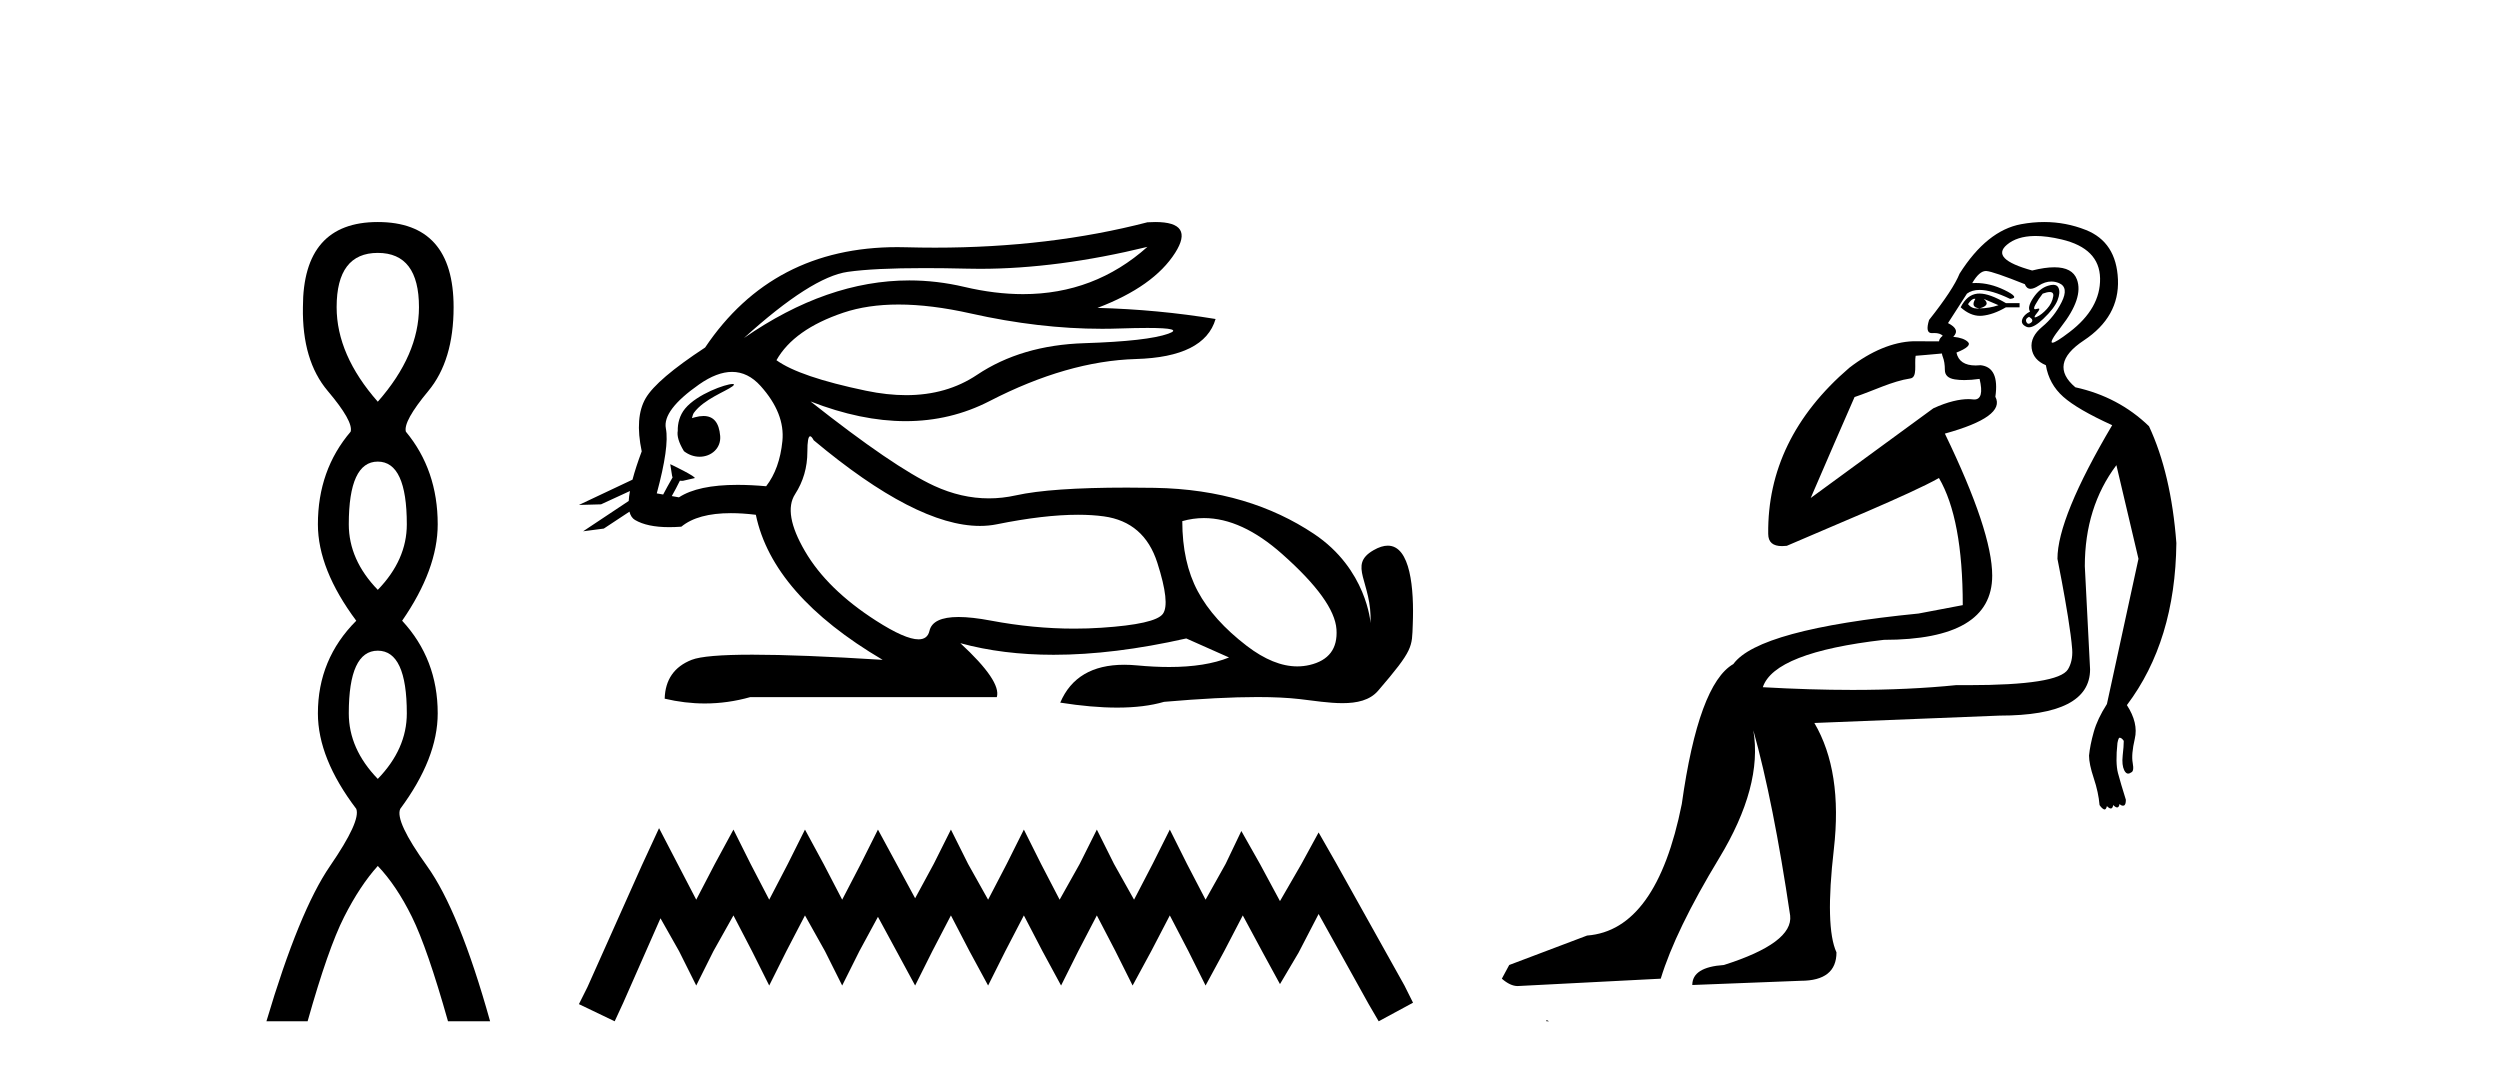 <?xml version='1.0' encoding='UTF-8' standalone='yes'?><svg xmlns='http://www.w3.org/2000/svg' xmlns:xlink='http://www.w3.org/1999/xlink' width='95.0' height='41.0' ><path d='M 14.356 9.61 Q 15.921 9.61 15.921 11.673 Q 15.921 13.487 14.356 15.265 Q 12.792 13.487 12.792 11.673 Q 12.792 9.61 14.356 9.61 ZM 14.356 17.541 Q 15.459 17.541 15.459 19.924 Q 15.459 21.276 14.356 22.414 Q 13.254 21.276 13.254 19.924 Q 13.254 17.541 14.356 17.541 ZM 14.356 24.726 Q 15.459 24.726 15.459 27.108 Q 15.459 28.46 14.356 29.598 Q 13.254 28.46 13.254 27.108 Q 13.254 24.726 14.356 24.726 ZM 14.356 8.437 Q 11.511 8.437 11.511 11.673 Q 11.476 13.7 12.454 14.856 Q 13.432 16.012 13.325 16.403 Q 12.08 17.862 12.08 19.924 Q 12.08 21.631 13.538 23.588 Q 12.08 25.046 12.08 27.108 Q 12.08 28.816 13.538 30.736 Q 13.716 31.198 12.543 32.906 Q 11.369 34.613 10.124 38.809 L 11.689 38.809 Q 12.471 36.035 13.076 34.844 Q 13.681 33.652 14.356 32.906 Q 15.068 33.652 15.655 34.844 Q 16.241 36.035 17.024 38.809 L 18.624 38.809 Q 17.451 34.613 16.224 32.906 Q 14.997 31.198 15.21 30.736 Q 16.633 28.816 16.633 27.108 Q 16.633 25.046 15.281 23.588 Q 16.633 21.631 16.633 19.924 Q 16.633 17.862 15.423 16.403 Q 15.317 16.012 16.277 14.856 Q 17.237 13.7 17.237 11.673 Q 17.237 8.437 14.356 8.437 Z' style='fill:#000000;stroke:none' /><path d='M 43.602 9.381 C 42.26 10.579 40.685 11.177 38.876 11.177 C 38.168 11.177 37.424 11.086 36.644 10.902 C 35.948 10.738 35.252 10.656 34.554 10.656 C 32.471 10.656 30.376 11.386 28.27 12.845 L 28.27 12.845 C 29.977 11.299 31.292 10.46 32.216 10.33 C 32.883 10.235 33.857 10.188 35.137 10.188 C 35.629 10.188 36.166 10.195 36.749 10.209 C 36.911 10.213 37.073 10.215 37.237 10.215 C 39.2 10.215 41.322 9.937 43.602 9.381 ZM 34.144 11.572 C 34.965 11.572 35.878 11.685 36.885 11.911 C 38.617 12.3 40.278 12.494 41.87 12.494 C 42.087 12.494 42.303 12.491 42.518 12.483 C 42.946 12.469 43.309 12.462 43.604 12.462 C 44.539 12.462 44.804 12.534 44.4 12.679 C 43.868 12.87 42.804 12.99 41.207 13.041 C 39.611 13.091 38.25 13.492 37.126 14.245 C 36.359 14.759 35.462 15.016 34.434 15.016 C 33.954 15.016 33.446 14.96 32.909 14.848 C 31.222 14.496 30.088 14.11 29.505 13.688 C 29.947 12.905 30.795 12.303 32.05 11.881 C 32.663 11.675 33.361 11.572 34.144 11.572 ZM 26.294 15.889 C 26.294 15.889 26.294 15.889 26.294 15.889 L 26.294 15.889 C 26.294 15.889 26.294 15.889 26.294 15.889 ZM 27.835 14.592 C 27.578 14.592 26.496 14.972 26.036 15.524 C 25.821 15.781 25.748 16.103 25.755 16.369 L 25.755 16.369 C 25.72 16.56 25.787 16.811 25.99 17.145 C 26.18 17.292 26.389 17.356 26.586 17.356 C 27.027 17.356 27.406 17.032 27.367 16.565 C 27.324 16.061 27.119 15.808 26.732 15.808 C 26.634 15.808 26.525 15.824 26.403 15.857 C 26.365 15.867 26.329 15.877 26.294 15.889 L 26.294 15.889 C 26.317 15.808 26.332 15.736 26.369 15.685 C 26.745 15.17 27.576 14.876 27.836 14.679 C 27.914 14.62 27.904 14.592 27.835 14.592 ZM 25.2 18.792 L 25.2 18.792 L 25.2 18.792 L 25.2 18.792 C 25.2 18.792 25.2 18.792 25.2 18.792 C 25.2 18.792 25.2 18.792 25.2 18.792 ZM 27.817 14.132 C 28.22 14.132 28.582 14.31 28.903 14.667 C 29.525 15.36 29.801 16.058 29.731 16.761 C 29.661 17.463 29.455 18.036 29.114 18.477 C 28.722 18.442 28.359 18.425 28.026 18.425 C 27.024 18.425 26.282 18.583 25.8 18.899 L 25.528 18.851 L 25.528 18.851 C 25.61 18.707 25.766 18.417 25.835 18.268 L 25.835 18.268 C 25.857 18.27 25.88 18.27 25.905 18.27 C 25.92 18.27 25.936 18.27 25.953 18.27 L 26.39 18.17 C 26.518 18.141 25.468 17.633 25.457 17.633 C 25.456 17.633 25.46 17.635 25.469 17.639 L 25.54 18.084 C 25.543 18.103 25.549 18.123 25.558 18.142 L 25.558 18.142 C 25.438 18.356 25.269 18.652 25.2 18.792 L 25.2 18.792 L 24.957 18.749 C 25.278 17.564 25.394 16.74 25.303 16.279 C 25.213 15.817 25.635 15.26 26.568 14.607 C 27.021 14.29 27.438 14.132 27.817 14.132 ZM 30.786 16.578 C 30.822 16.578 30.867 16.629 30.921 16.73 C 33.514 18.9 35.62 19.985 37.236 19.985 C 37.46 19.985 37.674 19.965 37.879 19.923 C 39.074 19.681 40.102 19.561 40.965 19.561 C 41.32 19.561 41.647 19.581 41.945 19.622 C 42.969 19.763 43.647 20.35 43.978 21.384 C 44.31 22.418 44.38 23.066 44.189 23.327 C 43.998 23.588 43.22 23.764 41.855 23.854 C 41.513 23.877 41.17 23.888 40.824 23.888 C 39.787 23.888 38.73 23.786 37.653 23.583 C 37.168 23.491 36.759 23.446 36.424 23.446 C 35.767 23.446 35.398 23.622 35.319 23.975 C 35.27 24.188 35.132 24.295 34.904 24.295 C 34.564 24.295 34.025 24.058 33.285 23.583 C 32.05 22.79 31.152 21.911 30.59 20.947 C 30.027 19.984 29.902 19.261 30.213 18.779 C 30.524 18.297 30.68 17.76 30.68 17.167 C 30.68 16.774 30.715 16.578 30.786 16.578 ZM 45.75 19.687 C 46.705 19.687 47.696 20.143 48.722 21.053 C 50.048 22.228 50.736 23.181 50.786 23.914 C 50.836 24.647 50.495 25.099 49.762 25.27 C 49.61 25.305 49.455 25.323 49.298 25.323 C 48.697 25.323 48.059 25.064 47.382 24.547 C 46.529 23.894 45.906 23.201 45.515 22.468 C 45.123 21.736 44.927 20.847 44.927 19.803 C 45.198 19.726 45.473 19.687 45.75 19.687 ZM 43.903 8.437 C 43.809 8.437 43.709 8.44 43.602 8.447 C 41.121 9.09 38.429 9.411 35.528 9.411 C 35.165 9.411 34.799 9.406 34.43 9.396 C 34.32 9.393 34.21 9.391 34.101 9.391 C 30.938 9.391 28.503 10.663 26.794 13.206 C 25.569 14.01 24.816 14.652 24.535 15.134 C 24.254 15.616 24.204 16.289 24.385 17.152 C 24.234 17.556 24.117 17.915 24.035 18.227 L 24.035 18.227 L 21.999 19.188 L 22.839 19.165 L 23.938 18.659 L 23.938 18.659 C 23.913 18.797 23.897 18.923 23.891 19.037 L 23.891 19.037 L 22.159 20.189 L 22.945 20.086 L 23.919 19.443 L 23.919 19.443 C 23.956 19.592 24.026 19.697 24.129 19.758 C 24.439 19.941 24.873 20.032 25.43 20.032 C 25.575 20.032 25.729 20.026 25.891 20.014 C 26.308 19.671 26.935 19.5 27.772 19.5 C 28.063 19.5 28.38 19.52 28.722 19.562 C 29.144 21.59 30.75 23.427 33.541 25.074 C 31.453 24.943 29.804 24.878 28.594 24.878 C 27.384 24.878 26.614 24.943 26.282 25.074 C 25.62 25.335 25.278 25.827 25.258 26.55 C 25.771 26.671 26.279 26.732 26.784 26.732 C 27.365 26.732 27.941 26.651 28.511 26.49 L 37.879 26.49 C 37.999 26.088 37.538 25.405 36.493 24.441 L 36.493 24.441 C 37.567 24.735 38.748 24.882 40.036 24.882 C 41.566 24.882 43.246 24.675 45.078 24.261 L 46.704 24.984 C 46.107 25.225 45.348 25.346 44.429 25.346 C 44.05 25.346 43.644 25.326 43.21 25.285 C 43.04 25.269 42.876 25.261 42.719 25.261 C 41.508 25.261 40.697 25.741 40.289 26.7 C 41.091 26.826 41.812 26.889 42.452 26.889 C 43.14 26.889 43.735 26.816 44.234 26.67 C 45.634 26.549 46.816 26.488 47.78 26.488 C 48.407 26.488 48.942 26.514 49.385 26.565 C 49.927 26.628 50.498 26.72 51.013 26.72 C 51.566 26.72 52.053 26.613 52.367 26.249 C 53.725 24.671 53.65 24.59 53.685 23.733 C 53.74 22.373 53.598 20.735 52.736 20.735 C 52.58 20.735 52.399 20.789 52.192 20.909 C 51.201 21.481 52.143 22.103 52.081 23.679 C 52.081 23.679 51.942 21.626 49.927 20.285 C 48.323 19.216 46.343 18.578 43.873 18.538 C 43.507 18.532 43.157 18.529 42.822 18.529 C 40.898 18.529 39.491 18.627 38.602 18.824 C 38.259 18.9 37.917 18.938 37.576 18.938 C 36.879 18.938 36.187 18.779 35.499 18.462 C 34.475 17.99 32.909 16.921 30.8 15.255 L 30.8 15.255 C 32.079 15.754 33.283 16.004 34.413 16.004 C 35.554 16.004 36.619 15.749 37.608 15.239 C 39.576 14.225 41.428 13.693 43.165 13.643 C 44.902 13.593 45.911 13.086 46.192 12.122 C 44.726 11.881 43.23 11.74 41.704 11.7 C 43.13 11.158 44.114 10.46 44.656 9.607 C 45.152 8.827 44.901 8.437 43.903 8.437 Z' style='fill:#000000;stroke:none' /><path d='M 25.044 31.47 L 24.391 32.883 L 22.325 37.505 L 21.999 38.157 L 23.358 38.809 L 23.684 38.103 L 25.098 34.895 L 25.805 36.145 L 26.457 37.45 L 27.109 36.145 L 27.871 34.786 L 28.577 36.145 L 29.23 37.45 L 29.882 36.145 L 30.589 34.786 L 31.35 36.145 L 32.003 37.45 L 32.655 36.145 L 33.362 34.84 L 34.069 36.145 L 34.775 37.45 L 35.428 36.145 L 36.135 34.786 L 36.841 36.145 L 37.548 37.45 L 38.201 36.145 L 38.907 34.786 L 39.614 36.145 L 40.321 37.45 L 40.973 36.145 L 41.68 34.786 L 42.387 36.145 L 43.039 37.45 L 43.746 36.145 L 44.453 34.786 L 45.16 36.145 L 45.812 37.45 L 46.519 36.145 L 47.226 34.786 L 47.987 36.2 L 48.639 37.396 L 49.346 36.2 L 50.107 34.732 L 52.01 38.157 L 52.39 38.809 L 53.695 38.103 L 53.369 37.45 L 50.759 32.775 L 50.107 31.633 L 49.455 32.829 L 48.639 34.242 L 47.878 32.829 L 47.171 31.578 L 46.573 32.829 L 45.812 34.188 L 45.105 32.829 L 44.453 31.524 L 43.8 32.829 L 43.094 34.188 L 42.332 32.829 L 41.68 31.524 L 41.028 32.829 L 40.266 34.188 L 39.56 32.829 L 38.907 31.524 L 38.255 32.829 L 37.548 34.188 L 36.787 32.829 L 36.135 31.524 L 35.482 32.829 L 34.775 34.134 L 34.069 32.829 L 33.362 31.524 L 32.709 32.829 L 32.003 34.188 L 31.296 32.829 L 30.589 31.524 L 29.937 32.829 L 29.23 34.188 L 28.523 32.829 L 27.871 31.524 L 27.164 32.829 L 26.457 34.188 L 25.75 32.829 L 25.044 31.47 Z' style='fill:#000000;stroke:none' /><path d='M 75.029 11.353 C 75.031 11.353 75.032 11.353 75.034 11.353 C 75.044 11.353 75.054 11.355 75.064 11.358 C 74.931 11.572 74.984 11.692 75.224 11.718 C 75.517 11.638 75.571 11.518 75.384 11.358 L 75.384 11.358 C 75.571 11.438 75.758 11.518 75.944 11.598 C 75.704 11.678 75.464 11.718 75.224 11.718 C 75.193 11.723 75.163 11.725 75.134 11.725 C 74.99 11.725 74.873 11.67 74.784 11.558 C 74.876 11.421 74.957 11.353 75.029 11.353 ZM 75.219 11.155 C 75.193 11.155 75.168 11.156 75.144 11.158 C 74.878 11.185 74.665 11.358 74.505 11.678 C 74.744 11.894 74.99 12.002 75.24 12.002 C 75.268 12.002 75.296 12.001 75.324 11.998 C 75.604 11.971 75.904 11.865 76.224 11.678 L 76.744 11.678 L 76.744 11.518 L 76.224 11.518 C 75.813 11.277 75.479 11.155 75.222 11.155 C 75.221 11.155 75.22 11.155 75.219 11.155 ZM 77.889 11.097 C 77.995 11.097 78.04 11.151 78.023 11.258 C 77.997 11.432 77.917 11.591 77.784 11.738 C 77.65 11.885 77.523 11.985 77.403 12.038 C 77.372 12.052 77.348 12.059 77.333 12.059 C 77.292 12.059 77.315 12.005 77.403 11.898 C 77.498 11.783 77.518 11.725 77.464 11.725 C 77.449 11.725 77.429 11.729 77.403 11.738 C 77.378 11.747 77.357 11.751 77.34 11.751 C 77.28 11.751 77.281 11.693 77.344 11.578 C 77.424 11.431 77.517 11.291 77.623 11.158 C 77.733 11.118 77.821 11.098 77.886 11.097 C 77.887 11.097 77.888 11.097 77.889 11.097 ZM 77.104 12.038 C 77.237 12.118 77.264 12.191 77.184 12.258 C 77.147 12.288 77.115 12.303 77.087 12.303 C 77.053 12.303 77.026 12.281 77.004 12.238 C 76.964 12.158 76.997 12.091 77.104 12.038 ZM 78.021 10.823 C 77.965 10.823 77.9 10.835 77.823 10.859 C 77.61 10.925 77.424 11.078 77.264 11.318 C 77.104 11.558 77.064 11.731 77.143 11.838 C 76.984 11.918 76.884 12.018 76.844 12.138 C 76.804 12.258 76.857 12.351 77.004 12.418 C 77.033 12.431 77.065 12.438 77.1 12.438 C 77.238 12.438 77.419 12.331 77.643 12.118 C 77.923 11.852 78.103 11.618 78.183 11.418 C 78.263 11.218 78.276 11.058 78.223 10.938 C 78.19 10.863 78.125 10.825 78.03 10.823 C 78.027 10.823 78.024 10.823 78.021 10.823 ZM 77.35 8.967 C 77.641 8.967 77.972 9.011 78.343 9.099 C 79.303 9.326 79.789 9.819 79.803 10.578 C 79.816 11.338 79.429 12.018 78.643 12.618 C 78.289 12.888 78.073 13.023 77.994 13.023 C 77.898 13.023 78.008 12.821 78.323 12.418 C 78.896 11.685 79.096 11.085 78.923 10.619 C 78.809 10.311 78.523 10.157 78.065 10.157 C 77.83 10.157 77.549 10.197 77.223 10.279 C 76.157 9.985 75.837 9.659 76.264 9.299 C 76.517 9.086 76.864 8.975 77.305 8.968 C 77.32 8.968 77.335 8.967 77.35 8.967 ZM 73.794 13.433 C 73.796 13.471 73.807 13.512 73.825 13.558 C 73.878 13.691 73.905 13.858 73.905 14.058 C 73.905 14.258 74.031 14.377 74.284 14.417 C 74.393 14.434 74.514 14.443 74.645 14.443 C 74.819 14.443 75.012 14.428 75.224 14.398 L 75.224 14.398 C 75.349 14.92 75.281 15.181 75.023 15.181 C 75.004 15.181 74.985 15.18 74.964 15.177 C 74.913 15.17 74.856 15.167 74.793 15.167 C 74.479 15.167 74.023 15.258 73.465 15.517 L 68.807 18.924 C 69.452 17.419 70.016 16.136 70.473 15.088 C 71.198 14.846 71.893 14.487 72.593 14.381 C 72.872 14.339 72.74 13.834 72.794 13.52 C 72.866 13.519 73.426 13.464 73.794 13.433 ZM 75.463 10.298 C 75.465 10.298 75.467 10.298 75.468 10.298 C 75.473 10.298 75.479 10.298 75.484 10.299 C 75.657 10.312 76.144 10.479 76.944 10.799 C 76.988 10.916 77.06 10.975 77.161 10.975 C 77.243 10.975 77.344 10.936 77.463 10.859 C 77.628 10.751 77.791 10.698 77.951 10.698 C 78.049 10.698 78.147 10.718 78.243 10.758 C 78.496 10.865 78.53 11.105 78.343 11.479 C 78.157 11.852 77.91 12.165 77.604 12.418 C 77.297 12.671 77.163 12.944 77.203 13.237 C 77.243 13.531 77.423 13.744 77.743 13.878 C 77.823 14.357 78.043 14.757 78.403 15.077 C 78.763 15.397 79.383 15.757 80.263 16.157 C 78.876 18.503 78.183 20.195 78.183 21.235 C 78.183 21.235 78.256 21.594 78.349 22.096 C 78.497 22.887 78.696 24.031 78.743 24.674 C 78.766 24.993 78.695 25.25 78.583 25.434 C 78.337 25.838 77.069 26.036 74.79 26.036 C 74.645 26.036 74.497 26.035 74.345 26.034 C 73.141 26.156 71.825 26.217 70.395 26.217 C 69.323 26.217 68.187 26.182 66.987 26.114 C 67.28 25.234 68.813 24.634 71.586 24.314 C 74.331 24.314 75.704 23.501 75.704 21.875 C 75.704 20.755 75.104 18.956 73.905 16.477 C 75.451 16.05 76.091 15.584 75.824 15.077 C 75.931 14.331 75.744 13.931 75.264 13.878 C 75.198 13.884 75.135 13.888 75.075 13.888 C 74.658 13.888 74.415 13.724 74.345 13.398 C 74.745 13.238 74.891 13.104 74.784 12.998 C 74.678 12.891 74.491 12.825 74.224 12.798 C 74.411 12.611 74.344 12.438 74.024 12.278 L 74.744 11.158 C 74.87 11.064 75.029 11.017 75.224 11.017 C 75.526 11.017 75.913 11.131 76.384 11.358 C 76.65 11.332 76.577 11.218 76.164 11.018 C 75.799 10.842 75.44 10.754 75.085 10.754 C 75.038 10.754 74.991 10.755 74.944 10.758 C 75.123 10.451 75.297 10.298 75.463 10.298 ZM 77.678 8.437 C 77.392 8.437 77.101 8.464 76.804 8.519 C 75.937 8.679 75.157 9.305 74.464 10.398 C 74.304 10.798 73.918 11.385 73.305 12.158 C 73.202 12.492 73.236 12.658 73.405 12.658 C 73.411 12.658 73.418 12.658 73.425 12.658 C 73.452 12.656 73.477 12.655 73.502 12.655 C 73.648 12.655 73.756 12.689 73.825 12.758 C 73.736 12.824 73.689 12.896 73.683 12.971 L 72.694 12.968 C 71.941 12.995 71.104 13.333 70.271 13.978 C 68.175 15.778 67.165 17.894 67.192 20.286 C 67.192 20.609 67.376 20.752 67.717 20.752 C 67.774 20.752 67.834 20.748 67.899 20.741 C 69.443 20.068 72.605 18.777 73.68 18.164 C 74.283 19.195 74.585 20.806 74.585 22.995 L 72.905 23.314 C 68.853 23.714 66.507 24.354 65.867 25.234 C 64.988 25.74 64.334 27.513 63.908 30.552 C 63.268 33.751 62.068 35.417 60.309 35.551 L 57.35 36.67 L 57.07 37.19 C 57.283 37.376 57.483 37.47 57.67 37.47 L 63.108 37.19 C 63.481 35.964 64.221 34.438 65.327 32.611 C 66.434 30.785 66.867 29.166 66.627 27.753 L 66.627 27.753 C 67.134 29.566 67.6 31.912 68.026 34.791 C 68.106 35.484 67.267 36.111 65.507 36.67 C 64.707 36.724 64.307 36.977 64.307 37.43 L 68.426 37.27 C 69.333 37.27 69.786 36.91 69.786 36.19 C 69.493 35.55 69.459 34.244 69.686 32.272 C 69.912 30.299 69.666 28.699 68.946 27.473 L 75.984 27.193 C 78.277 27.193 79.423 26.607 79.423 25.434 L 79.223 21.515 C 79.223 20.022 79.623 18.742 80.423 17.676 L 81.262 21.235 L 80.063 26.753 C 79.823 27.127 79.656 27.48 79.563 27.813 C 79.469 28.146 79.409 28.446 79.383 28.713 C 79.383 28.926 79.443 29.212 79.563 29.572 C 79.683 29.932 79.756 30.272 79.783 30.592 C 79.836 30.672 79.89 30.725 79.943 30.752 C 79.954 30.757 79.964 30.76 79.973 30.76 C 80.012 30.76 80.041 30.718 80.063 30.632 C 80.123 30.693 80.173 30.723 80.211 30.723 C 80.257 30.723 80.288 30.679 80.302 30.592 C 80.363 30.653 80.413 30.683 80.451 30.683 C 80.498 30.683 80.528 30.64 80.543 30.552 C 80.585 30.595 80.628 30.616 80.671 30.616 C 80.681 30.616 80.692 30.615 80.703 30.612 C 80.756 30.599 80.783 30.526 80.783 30.392 C 80.649 29.966 80.549 29.626 80.482 29.373 C 80.416 29.119 80.409 28.739 80.463 28.233 C 80.489 28.099 80.516 28.033 80.543 28.033 C 80.596 28.033 80.649 28.073 80.703 28.153 C 80.703 28.286 80.689 28.473 80.662 28.713 C 80.636 28.953 80.656 29.139 80.722 29.273 C 80.764 29.356 80.813 29.398 80.871 29.398 C 80.905 29.398 80.942 29.383 80.982 29.353 C 81.062 29.326 81.083 29.206 81.043 28.993 C 81.003 28.779 81.029 28.473 81.122 28.073 C 81.216 27.673 81.116 27.247 80.822 26.794 C 82.049 25.167 82.675 23.114 82.702 20.635 C 82.569 18.876 82.222 17.396 81.662 16.197 C 80.889 15.45 79.956 14.957 78.863 14.717 C 78.17 14.131 78.277 13.538 79.183 12.938 C 80.089 12.338 80.522 11.565 80.482 10.619 C 80.442 9.672 80.036 9.046 79.263 8.739 C 78.756 8.538 78.228 8.437 77.681 8.437 C 77.68 8.437 77.679 8.437 77.678 8.437 ZM 58.764 38.759 C 58.761 38.775 58.765 38.793 58.764 38.809 C 58.774 38.809 58.782 38.809 58.789 38.809 C 58.809 38.809 58.822 38.809 58.841 38.809 C 58.848 38.809 58.856 38.809 58.865 38.809 C 58.836 38.787 58.792 38.78 58.764 38.759 Z' style='fill:#000000;stroke:none' /></svg>